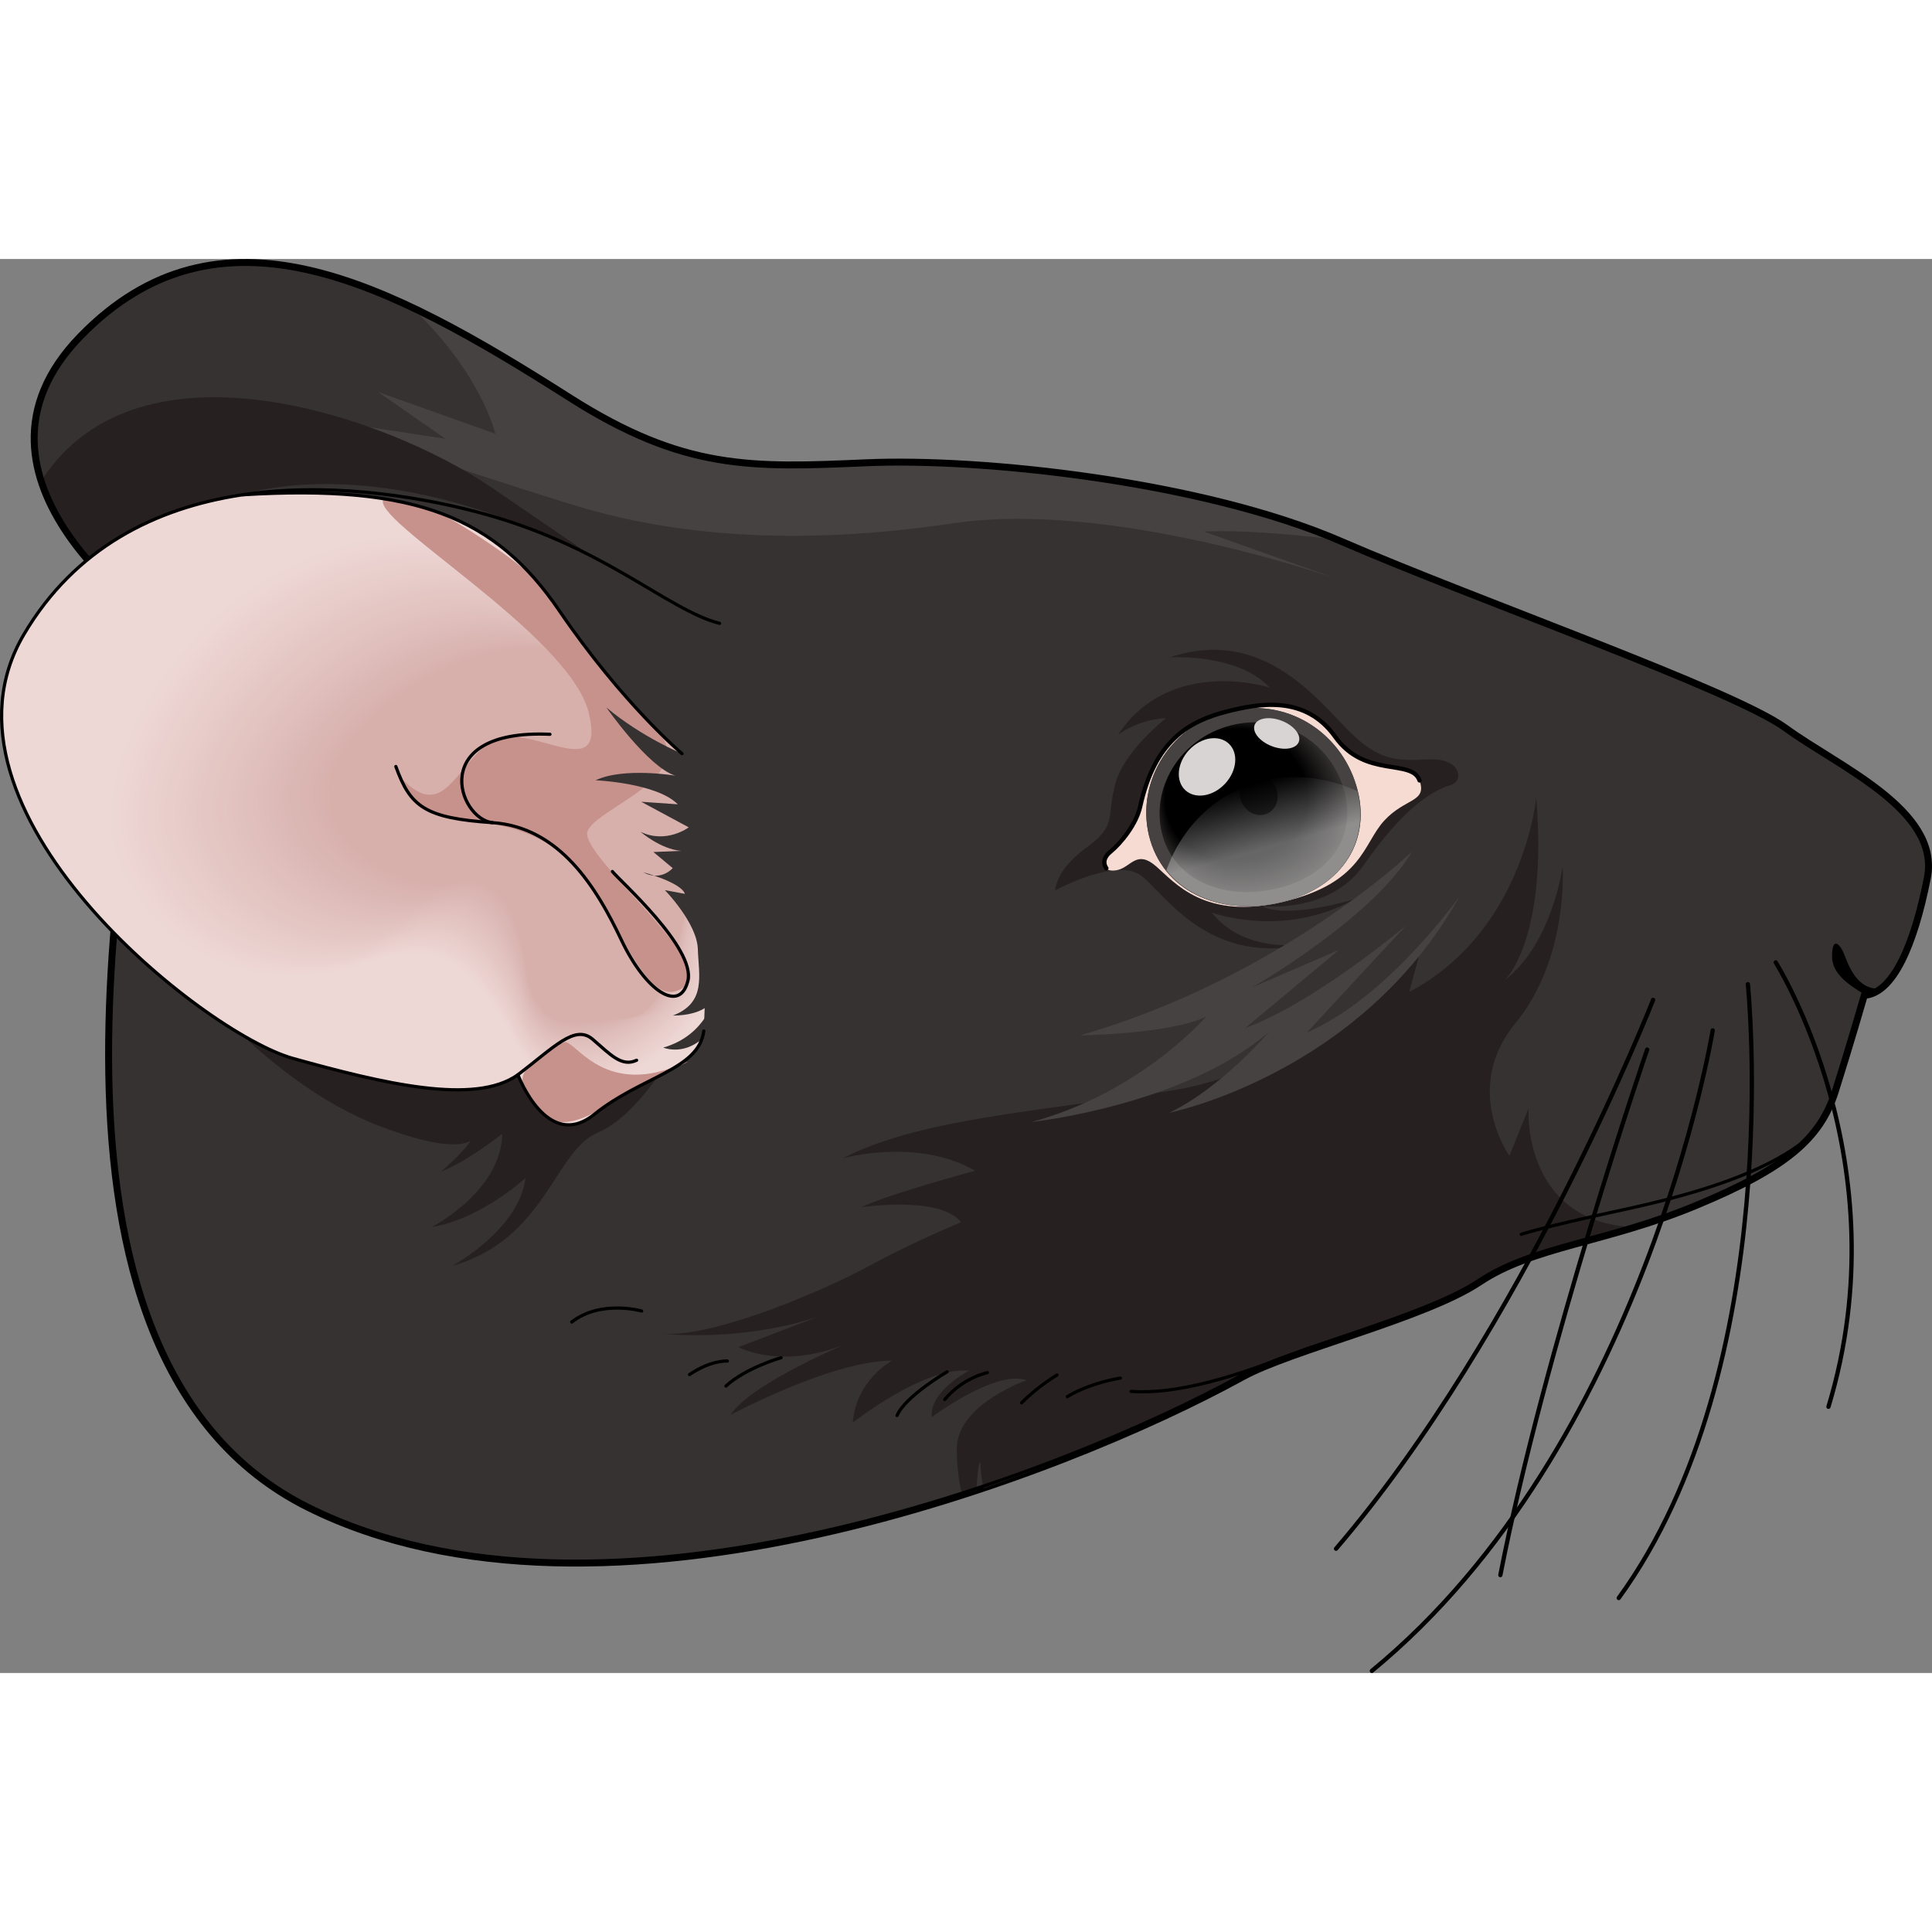 <?xml version="1.0" encoding="utf-8"?>
<!-- Created by: Science Figures, www.sciencefigures.org, Generator: Science Figures Editor -->
<!DOCTYPE svg PUBLIC "-//W3C//DTD SVG 1.1//EN" "http://www.w3.org/Graphics/SVG/1.1/DTD/svg11.dtd">
<svg version="1.1" id="Layer_1" xmlns="http://www.w3.org/2000/svg" xmlns:xlink="http://www.w3.org/1999/xlink" 
	 width="800px" height="800px" viewBox="0 0 451.625 330.538" enable-background="new 0 0 451.625 330.538"
	 xml:space="preserve">
<rect x="0" y="0" width="451.625" height="330.538" fill="#808080" stroke="none"/>
<g>
	<g>
		<g>
			<path fill="none" stroke="#000000" stroke-width="2.5" stroke-miterlimit="10" d="M37.271,84.948
				c0,0-50.202-33.645-18.146-66.584C51.178-14.575,90.053,5.48,132.97,32.807c26.781,17.05,42.646,16.437,69.602,15.263
				c26.954-1.17,78.47,4.336,110.796,18.342c32.324,14.005,91.686,34.742,103.853,43.644c12.167,8.894,35.928,19.021,32.89,34.522
				c-3.036,15.501-7.968,27.014-14.639,27.121c0,0-3.465,12.031-6.893,22.834c-3.437,10.801-11.232,17.559-32.164,26.266
				c-20.93,8.711-38.246,9.592-50.771,17.98s-43.943,15.867-55.36,22.151c-41.95,23.087-149.366,64.675-218.037,30.521
				C1.507,256.268,30.953,126.149,37.271,84.948z"/>
		</g>
	</g>
	<g>
		<g>
			<path fill="#363232" d="M37.271,84.948c0,0-50.202-33.645-18.146-66.584C51.178-14.575,90.053,5.48,132.97,32.807
				c26.781,17.05,42.646,16.437,69.602,15.263c26.954-1.17,78.47,4.336,110.796,18.342c32.324,14.005,91.686,34.742,103.853,43.644
				c12.167,8.894,35.928,19.021,32.89,34.522c-3.036,15.501-7.968,27.014-14.639,27.121c0,0-3.465,12.031-6.893,22.834
				c-3.437,10.801-11.232,17.559-32.164,26.266c-20.93,8.711-38.246,9.592-50.771,17.98s-43.943,15.867-55.36,22.151
				c-41.95,23.087-149.366,64.675-218.037,30.521C1.507,256.268,30.953,126.149,37.271,84.948z"/>
		</g>
	</g>
	<g>
		<g>
			<path fill="#464241" d="M88.436,31.106l27.363,9.75c0,0-3.132-13.662-18.69-28.68c11.576,5.563,23.552,12.793,35.861,20.63
				c26.781,17.05,42.646,16.437,69.602,15.263c26.294-1.145,75.925,4.095,108.349,17.357c-10.666-1.277-21.096-2.053-29.506-1.729
				l31.572,11.25c0,0-52.621-18.75-90.195-13.165c-37.568,5.589-66.13,2.529-87.551-3.921
				c-21.424-6.451-63.184-20.736-63.184-20.736l32.059,4.902L88.436,31.106z"/>
			<g>
				<path fill="#272021" d="M339.209,122.946c2.91-0.83,2.477-6.262-5.015-5.977c-7.491,0.287-11.613,0.791-19.375-7.152
					c-7.765-7.938-20.356-23.759-41.345-16.702c0,0,15.874-0.993,23.342,7.087c0,0-23.189-7.523-35.463,11.015
					c0,0,4.479-3.578,11.238-3.881c0,0-9.847,7.58-11.917,15.466c-2.071,7.881,0.537,9.549-6.763,14.831
					c-7.301,5.28-7.253,9.978-7.253,9.978s14.403-7.924,20.185-3.4c5.777,4.523,15.996,21.471,39.454,15.788
					c0,0-14.887,3.066-23.044-7.229c0,0,16.758,6.219,33.39-3.128c0,0-15.516,4.819-21.759,1.606c0,0,15.811,1.941,23.829-9.492
					C326.729,130.323,333.448,124.593,339.209,122.946z"/>
				<g>
					<path fill="#272021" d="M156.432,249.423c-0.076-0.012-0.158-0.017-0.234-0.029
						C156.197,249.394,156.279,249.405,156.432,249.423z"/>
					<path fill="#272021" d="M157.668,249.547c-0.574-0.052-1-0.098-1.236-0.124C156.827,249.479,157.24,249.52,157.668,249.547z"/>
					<path fill="#272021" d="M345.643,238.778c9.295-6.225,21.23-8.32,35.317-12.543c-1.666-0.096-3.287-0.309-4.843-0.668
						c-20.181-4.655-18.811-27.023-18.811-27.023l-4.468,11.107c0,0-11.18-15.664,1.396-30.991
						c12.572-15.325,11.045-36.692,11.045-36.692s-2.341,17.959-13.563,26.657c0,0,10.183-9.327,7.39-42.821
						c0,0-2.762,31.266-29.688,45.537l2.455-9.025c0,0-26.432,27.147-58.16,32.089c-31.724,4.948-58.998,6.658-76.736,15.823
						c0,0,17.505-4.934,30.959,2.908c0,0-19.93,5.339-26.653,8.531c0,0,18.519-2.799,23.382,3.506c0,0-10.985,4.461-21.393,10.152
						c-9.984,5.453-35.822,16.707-48.287,15.93c4.859,0.428,20.719,1.26,36.66-4.168l-19.029,7.274c0,0,10.625,5.817,26.663-1.417
						c0,0-23.806,9.798-28.503,17.27c0,0,23.563-12.68,37.785-12.69c0,0-8.407,4.365-9.218,14.488c0,0,16.606-13.129,27.177-12.149
						c0,0-9.33,4.799-8.697,10.865c0,0,14.908-11.192,22.119-8.625c0,0-15.09,5.289-16.192,14.8
						c-0.288,2.481,0.222,8.654,1.124,11.767c1.141-0.285,2.273-0.576,3.401-0.871c0.051-1.402,0.3-5.779,0.835-6.701
						c0,0,0.262,4.332,0.813,6.266c24.803-8.611,45.8-18.42,60.36-26.433C301.699,254.646,333.117,247.167,345.643,238.778z"/>
				</g>
				<path fill="#272021" d="M157.73,184.831c0,0-8.253,15.298-18.165,19.482c-9.911,4.189-12.007,24.839-33.871,31.075
					c0,0,15.642-8.458,17.144-20.548c0,0-10.443,9.609-21.973,11.461c0,0,16.263-8.232,16.539-21.815c0,0-7.864,6.315-14.395,8.899
					c0,0,9.352-7.541,8.817-11.941c0,0,3.939,11.579-23.227,1.196c-27.169-10.382-48.724-39.462-48.724-39.462l64.852-2.848
					L157.73,184.831z"/>
				<path fill="#272021" d="M166.619,88.032c-2.488-0.884-24.746-16.186-51.539-34.504c-24.14-16.5-82.092-37.055-105.154-2.113
					c4.981,16.163,21.023,28.924,25.916,32.518l0,0c0.533,0.393,0.932,0.672,1.17,0.838c0.015,0.012,0.03,0.021,0.045,0.031
					c0.055,0.038,0.101,0.069,0.133,0.093c0.013,0.007,0.029,0.019,0.037,0.025c0.021,0.014,0.045,0.028,0.045,0.028
					c-0.614,4.006-1.358,8.742-2.135,14.045L166.619,88.032z"/>
			</g>
		</g>
		<path fill="#464241" d="M330.052,138.552c0,0-30.641,29.408-77.567,42.933c0,0,20.855-0.282,29.422-4.347
			c0,0-15.207,17.711-40.789,24.604c0,0,35.771-3.856,55.563-21.12c0,0-11.229,13.199-23.361,18.956c0,0,44.708-8.978,67.824-50.55
			c0,0-16.742,23.684-35.636,31.777l23.132-24.967c0,0-21.221,17.939-37.598,23.965l21.934-18.281l-20.326,8.77
			C292.648,170.292,320.895,154.157,330.052,138.552z"/>
	</g>
	<path d="M435.471,171.698c-3.066-1.945-7.237-4.492-7.215-8.715c0.025-4.229,1.504-3.215,2.512-1.192
		c1,2.019,2.57,8.607,8.116,8.785L435.471,171.698z"/>
	<g>
		<path fill="#F6DBD2" d="M266.529,128.007c-1.02,4.602-2.45,6.129-6.379,9.884c-3.916,3.749-1.829,5.685,1.22,4.911
			c3.06-0.785,4.395-4.702,8.821-0.885c4.437,3.824,11.393,12.764,29.878,8.32c18.491-4.451,18.542-13.541,23.488-18.926
			c4.944-5.391,10.075-4.258,8.275-9.419c-1.801-5.16-12.755-0.433-19.714-10.205c-6.967-9.771-17.753-7.842-25.37-5.896
			C277.963,108.036,269.977,112.554,266.529,128.007z"/>
		<g>
			<path fill="#464241" d="M317.045,123.077c3.76,12.559-3.045,23.596-16.976,27.16c-13.919,3.551-27.404-1.75-31.167-14.309
				c-3.768-12.555,3.928-26.582,17.847-30.137C300.674,102.234,313.279,110.521,317.045,123.077z"/>
			<path fill="#454140" d="M316.875,123.061c3.742,12.498-3.031,23.483-16.896,27.031c-13.854,3.535-27.275-1.741-31.021-14.241
				c-3.75-12.496,3.909-26.456,17.763-29.994C300.582,102.314,313.128,110.563,316.875,123.061z"/>
			<path fill="#44403F" d="M316.706,123.042c3.725,12.44-3.016,23.374-16.815,26.905c-13.789,3.518-27.146-1.734-30.874-14.174
				c-3.732-12.437,3.891-26.333,17.679-29.854C300.489,102.396,312.976,110.604,316.706,123.042z"/>
			<path fill="#433F3E" d="M316.537,123.024c3.707,12.382-3.002,23.263-16.736,26.777c-13.723,3.5-27.018-1.726-30.727-14.106
				c-3.714-12.378,3.872-26.207,17.594-29.712C300.396,102.477,312.825,110.646,316.537,123.024z"/>
			<path fill="#423E3D" d="M316.368,123.009c3.689,12.321-2.988,23.15-16.655,26.648c-13.658,3.483-26.889-1.718-30.581-14.04
				c-3.697-12.318,3.854-26.081,17.511-29.569C300.304,102.558,312.673,110.688,316.368,123.009z"/>
			<path fill="#413D3C" d="M316.199,122.99c3.671,12.263-2.974,23.041-16.576,26.521c-13.592,3.468-26.759-1.708-30.434-13.972
				c-3.679-12.259,3.835-25.956,17.427-29.427C300.212,102.639,312.521,110.729,316.199,122.99z"/>
			<path fill="#403C3C" d="M316.029,122.973c3.654,12.204-2.959,22.93-16.496,26.394c-13.527,3.45-26.631-1.701-30.288-13.904
				c-3.661-12.2,3.816-25.832,17.343-29.286C300.12,102.719,312.37,110.771,316.029,122.973z"/>
			<path fill="#3F3B3B" d="M315.86,122.956c3.636,12.144-2.946,22.818-16.416,26.265c-13.461,3.435-26.502-1.693-30.141-13.837
				c-3.643-12.141,3.798-25.706,17.259-29.145C300.027,102.799,312.218,110.813,315.86,122.956z"/>
			<path fill="#3E3B3A" d="M315.69,122.938c3.618,12.086-2.931,22.708-16.336,26.138c-13.396,3.417-26.373-1.685-29.994-13.77
				c-3.625-12.082,3.779-25.581,17.175-29.002C299.935,102.88,312.066,110.854,315.69,122.938z"/>
			<path fill="#3D3A39" d="M315.521,122.921c3.601,12.026-2.917,22.597-16.256,26.01c-13.331,3.4-26.244-1.677-29.847-13.702
				c-3.608-12.023,3.76-25.457,17.091-28.861C299.842,102.961,311.916,110.897,315.521,122.921z"/>
			<path fill="#3C3938" d="M315.352,122.904c3.583,11.966-2.903,22.484-16.176,25.881c-13.265,3.384-26.115-1.668-29.701-13.635
				c-3.59-11.964,3.742-25.331,17.007-28.719C299.75,103.041,311.764,110.938,315.352,122.904z"/>
			<path fill="#3B3837" d="M315.183,122.886c3.565,11.908-2.889,22.375-16.096,25.754c-13.199,3.368-25.986-1.66-29.554-13.567
				c-3.572-11.904,3.724-25.206,16.923-28.577C299.657,103.122,311.612,110.98,315.183,122.886z"/>
			<path fill="#3A3736" d="M315.014,122.869c3.547,11.849-2.875,22.264-16.016,25.626c-13.135,3.351-25.858-1.652-29.408-13.501
				c-3.555-11.845,3.705-25.08,16.839-28.435C299.565,103.203,311.461,111.022,315.014,122.869z"/>
			<path fill="#393635" d="M314.844,122.852c3.53,11.789-2.86,22.152-15.936,25.498c-13.069,3.334-25.729-1.644-29.261-13.433
				c-3.537-11.786,3.686-24.956,16.755-28.294C299.473,103.283,311.309,111.064,314.844,122.852z"/>
			<path fill="#383534" d="M314.675,122.834c3.513,11.73-2.846,22.042-15.856,25.37c-13.003,3.317-25.6-1.636-29.114-13.365
				c-3.519-11.728,3.667-24.83,16.671-28.151C299.38,103.364,311.158,111.106,314.675,122.834z"/>
			<path fill="#373433" d="M314.506,122.816c3.495,11.672-2.832,21.931-15.777,25.242c-12.938,3.301-25.47-1.627-28.967-13.298
				c-3.502-11.668,3.648-24.705,16.587-28.01C299.288,103.445,311.006,111.147,314.506,122.816z"/>
			<path fill="#363332" d="M314.336,122.799c3.477,11.612-2.818,21.82-15.696,25.114c-12.873,3.284-25.342-1.619-28.821-13.23
				c-3.483-11.608,3.631-24.58,16.503-27.867C299.195,103.525,310.854,111.189,314.336,122.799z"/>
			<path fill="#353231" d="M314.167,122.782c3.459,11.553-2.804,21.708-15.616,24.986c-12.808,3.268-25.213-1.611-28.675-13.163
				c-3.466-11.55,3.612-24.455,16.419-27.727C299.103,103.606,310.703,111.231,314.167,122.782z"/>
			<path fill="#343131" d="M313.998,122.765c3.442,11.493-2.789,21.598-15.536,24.858c-12.742,3.251-25.084-1.603-28.527-13.096
				c-3.448-11.49,3.593-24.33,16.335-27.584C299.011,103.687,310.551,111.273,313.998,122.765z"/>
			<path fill="#333030" d="M313.829,122.747c3.424,11.435-2.775,21.487-15.456,24.731c-12.677,3.234-24.955-1.595-28.381-13.029
				c-3.43-11.432,3.575-24.205,16.251-27.442C298.918,103.768,310.4,111.315,313.829,122.747z"/>
			<path fill="#322F2F" d="M313.659,122.729c3.407,11.376-2.761,21.376-15.376,24.604c-12.611,3.217-24.826-1.587-28.234-12.962
				c-3.413-11.372,3.556-24.079,16.167-27.301C298.826,103.849,310.248,111.356,313.659,122.729z"/>
			<path fill="#312E2E" d="M313.49,122.713c3.389,11.316-2.746,21.265-15.296,24.475c-12.545,3.201-24.697-1.578-28.087-12.894
				c-3.396-11.313,3.537-23.955,16.083-27.159C298.733,103.929,310.096,111.398,313.49,122.713z"/>
			<path fill="#302E2D" d="M313.321,122.695c3.371,11.257-2.732,21.154-15.216,24.348c-12.481,3.184-24.569-1.57-27.941-12.827
				c-3.377-11.254,3.519-23.829,16-27.017C298.641,104.01,309.945,111.44,313.321,122.695z"/>
			<path fill="#2F2D2C" d="M313.151,122.678c3.353,11.197-2.718,21.043-15.136,24.22c-12.415,3.167-24.439-1.563-27.795-12.759
				c-3.359-11.195,3.5-23.705,15.915-26.876C298.548,104.09,309.793,111.482,313.151,122.678z"/>
			<path fill="#2E2C2B" d="M312.982,122.66c3.336,11.139-2.704,20.932-15.057,24.092c-12.35,3.15-24.31-1.554-27.647-12.691
				c-3.342-11.137,3.481-23.58,15.831-26.734C298.457,104.171,309.642,111.524,312.982,122.66z"/>
			<path fill="#2D2B2A" d="M312.813,122.643c3.318,11.08-2.69,20.821-14.977,23.964c-12.284,3.135-24.182-1.546-27.501-12.624
				c-3.324-11.077,3.463-23.454,15.748-26.592C298.364,104.252,309.491,111.565,312.813,122.643z"/>
			<path fill="#2C2A29" d="M312.644,122.626c3.3,11.02-2.676,20.71-14.896,23.836c-12.219,3.117-24.053-1.538-27.355-12.558
				c-3.306-11.018,3.445-23.329,15.664-26.45C298.271,104.332,309.339,111.607,312.644,122.626z"/>
			<path fill="#2B2928" d="M312.474,122.608c3.283,10.961-2.661,20.599-14.816,23.708c-12.153,3.101-23.924-1.529-27.208-12.489
				c-3.289-10.959,3.426-23.204,15.579-26.309C298.179,104.413,309.187,111.649,312.474,122.608z"/>
			<path fill="#2A2827" d="M312.305,122.591c3.265,10.902-2.647,20.488-14.736,23.58c-12.089,3.084-23.795-1.521-27.062-12.422
				c-3.271-10.899,3.408-23.079,15.496-26.167C298.086,104.494,309.036,111.691,312.305,122.591z"/>
			<path fill="#292726" d="M312.136,122.574c3.248,10.842-2.633,20.377-14.657,23.451c-12.022,3.068-23.666-1.513-26.915-12.354
				c-3.253-10.841,3.39-22.954,15.411-26.024C297.994,104.574,308.884,111.732,312.136,122.574z"/>
			<path fill="#282626" d="M311.966,122.557c3.23,10.783-2.619,20.266-14.577,23.324c-11.958,3.051-23.538-1.505-26.768-12.287
				c-3.235-10.782,3.371-22.829,15.327-25.884C297.902,104.655,308.733,111.775,311.966,122.557z"/>
			<path fill="#272525" d="M311.797,122.539c3.212,10.725-2.604,20.155-14.497,23.196c-11.892,3.034-23.408-1.497-26.622-12.22
				c-3.217-10.723,3.352-22.703,15.244-25.741C297.809,104.736,308.581,111.816,311.797,122.539z"/>
			<path fill="#262424" d="M311.628,122.521c3.194,10.665-2.59,20.044-14.417,23.068c-11.827,3.018-23.28-1.488-26.476-12.152
				c-3.199-10.663,3.334-22.578,15.16-25.6C297.717,104.816,308.429,111.858,311.628,122.521z"/>
			<path fill="#252323" d="M311.458,122.504c3.177,10.606-2.576,19.934-14.337,22.941c-11.761,3-23.15-1.48-26.328-12.086
				c-3.182-10.604,3.315-22.453,15.076-25.457C297.625,104.897,308.278,111.9,311.458,122.504z"/>
			<path fill="#242222" d="M311.289,122.487c3.16,10.546-2.562,19.821-14.257,22.813c-11.696,2.983-23.021-1.472-26.182-12.018
				c-3.165-10.546,3.296-22.329,14.992-25.315C297.533,104.979,308.126,111.941,311.289,122.487z"/>
			<path fill="#232121" d="M311.12,122.47c3.142,10.487-2.548,19.71-14.177,22.685c-11.63,2.968-22.893-1.463-26.035-11.95
				c-3.146-10.485,3.278-22.204,14.908-25.174C297.44,105.059,307.975,111.984,311.12,122.47z"/>
			<path fill="#232120" d="M310.951,122.452c3.124,10.429-2.534,19.6-14.097,22.558c-11.565,2.95-22.764-1.457-25.889-11.884
				c-3.129-10.427,3.259-22.077,14.823-25.032C297.347,105.139,307.823,112.025,310.951,122.452z"/>
			<path fill="#22201F" d="M310.781,122.435c3.106,10.37-2.519,19.489-14.017,22.43c-11.499,2.935-22.634-1.448-25.742-11.815
				c-3.111-10.368,3.241-21.953,14.74-24.891C297.255,105.221,307.672,112.068,310.781,122.435z"/>
			<path fill="#211F1E" d="M310.612,122.418c3.089,10.31-2.505,19.377-13.937,22.301c-11.435,2.918-22.506-1.439-25.596-11.748
				c-3.093-10.309,3.222-21.828,14.656-24.749C297.163,105.301,307.52,112.109,310.612,122.418z"/>
			<path fill="#201E1D" d="M310.442,122.4c3.071,10.251-2.491,19.267-13.856,22.174c-11.369,2.9-22.377-1.432-25.449-11.682
				c-3.076-10.249,3.204-21.703,14.571-24.606C297.07,105.382,307.369,112.151,310.442,122.4z"/>
			<path fill="#1F1D1C" d="M310.273,122.383c3.053,10.191-2.477,19.156-13.777,22.046c-11.304,2.884-22.248-1.423-25.302-11.614
				c-3.058-10.189,3.185-21.577,14.488-24.465C296.978,105.462,307.217,112.193,310.273,122.383z"/>
			<path fill="#1E1C1B" d="M310.104,122.365c3.036,10.133-2.462,19.045-13.697,21.918c-11.237,2.867-22.119-1.415-25.155-11.547
				c-3.04-10.131,3.167-21.452,14.404-24.322C296.885,105.543,307.065,112.234,310.104,122.365z"/>
			<path fill="#1D1B1B" d="M309.935,122.348c3.018,10.074-2.448,18.934-13.617,21.791c-11.173,2.85-21.99-1.407-25.009-11.479
				c-3.022-10.072,3.148-21.327,14.32-24.182C296.792,105.623,306.914,112.276,309.935,122.348z"/>
			<path fill="#1C1A1A" d="M309.766,122.331c3,10.015-2.434,18.822-13.537,21.661c-11.107,2.835-21.861-1.398-24.862-11.411
				c-3.004-10.013,3.129-21.202,14.236-24.04C296.701,105.705,306.762,112.318,309.766,122.331z"/>
			<path fill="#1B1919" d="M309.596,122.313c2.982,9.955-2.42,18.712-13.457,21.534c-11.042,2.817-21.732-1.391-24.716-11.345
				c-2.987-9.953,3.111-21.077,14.152-23.897C296.608,105.785,306.611,112.36,309.596,122.313z"/>
			<path fill="#1A1818" d="M309.427,122.296c2.965,9.896-2.406,18.601-13.377,21.406c-10.977,2.801-21.603-1.382-24.569-11.276
				c-2.969-9.895,3.092-20.952,14.068-23.756C296.516,105.866,306.459,112.402,309.427,122.296z"/>
			<path fill="#191717" d="M309.257,122.278c2.948,9.837-2.391,18.49-13.297,21.279c-10.911,2.784-21.475-1.375-24.422-11.21
				c-2.951-9.835,3.074-20.827,13.984-23.614C296.423,105.946,306.308,112.444,309.257,122.278z"/>
			<path fill="#181616" d="M309.088,122.262c2.93,9.777-2.377,18.379-13.217,21.15c-10.846,2.767-21.346-1.366-24.276-11.143
				c-2.933-9.776,3.055-20.702,13.9-23.473C296.331,106.027,306.156,112.485,309.088,122.262z"/>
			<path fill="#171515" d="M308.919,122.244c2.913,9.718-2.363,18.268-13.137,21.022c-10.781,2.751-21.217-1.357-24.129-11.075
				c-2.916-9.717,3.036-20.576,13.816-23.33C296.239,106.107,306.004,112.527,308.919,122.244z"/>
			<path fill="#161414" d="M308.75,122.227c2.895,9.659-2.349,18.156-13.057,20.895c-10.714,2.734-21.087-1.349-23.982-11.007
				c-2.898-9.658,3.018-20.452,13.732-23.188C296.146,106.188,305.853,112.569,308.75,122.227z"/>
			<path fill="#151413" d="M308.581,122.209c2.877,9.6-2.334,18.046-12.978,20.768c-10.649,2.717-20.959-1.342-23.836-10.94
				c-2.88-9.599,3-20.326,13.648-23.047C296.053,106.27,305.702,112.611,308.581,122.209z"/>
			<path fill="#141312" d="M308.411,122.192c2.859,9.54-2.32,17.935-12.897,20.639c-10.584,2.7-20.831-1.333-23.689-10.873
				c-2.863-9.539,2.98-20.201,13.564-22.905C295.961,106.35,305.549,112.653,308.411,122.192z"/>
			<path fill="#131211" d="M308.242,122.174c2.841,9.482-2.306,17.824-12.817,20.512c-10.519,2.685-20.701-1.324-23.542-10.805
				c-2.845-9.481,2.962-20.076,13.48-22.764C295.869,106.431,305.398,112.695,308.242,122.174z"/>
			<path fill="#121110" d="M308.072,122.157c2.824,9.423-2.292,17.713-12.737,20.384c-10.453,2.667-20.572-1.317-23.396-10.738
				c-2.827-9.422,2.944-19.951,13.396-22.621C295.776,106.512,305.247,112.736,308.072,122.157z"/>
			<path fill="#111010" d="M307.903,122.14c2.806,9.363-2.278,17.602-12.657,20.256c-10.388,2.651-20.444-1.309-23.25-10.671
				c-2.81-9.362,2.925-19.826,13.313-22.479C295.684,106.592,305.095,112.778,307.903,122.14z"/>
			<path fill="#100F0F" d="M307.734,122.122c2.789,9.305-2.264,17.491-12.577,20.128c-10.323,2.634-20.314-1.301-23.103-10.604
				c-2.792-9.303,2.906-19.7,13.228-22.338C295.592,106.673,304.944,112.82,307.734,122.122z"/>
			<path fill="#0F0E0E" d="M307.564,122.105c2.771,9.245-2.249,17.379-12.497,20c-10.257,2.617-20.186-1.293-22.956-10.536
				c-2.774-9.244,2.888-19.576,13.144-22.196C295.5,106.754,304.792,112.862,307.564,122.105z"/>
			<path fill="#0E0D0D" d="M307.396,122.088c2.753,9.186-2.235,17.269-12.417,19.872c-10.192,2.601-20.057-1.284-22.81-10.469
				c-2.756-9.186,2.869-19.45,13.061-22.055C295.407,106.834,304.64,112.904,307.396,122.088z"/>
			<path fill="#0D0C0C" d="M307.226,122.07c2.735,9.127-2.221,17.158-12.337,19.744c-10.126,2.584-19.928-1.275-22.663-10.401
				c-2.739-9.126,2.851-19.325,12.976-21.912C295.315,106.915,304.489,112.945,307.226,122.07z"/>
			<path fill="#0C0B0B" d="M307.057,122.053c2.718,9.068-2.207,17.047-12.257,19.617c-10.061,2.566-19.799-1.269-22.516-10.334
				c-2.721-9.067,2.833-19.201,12.892-21.771C295.222,106.995,304.337,112.987,307.057,122.053z"/>
			<path fill="#0B0A0A" d="M306.888,122.035c2.7,9.009-2.192,16.937-12.177,19.489c-9.996,2.55-19.67-1.26-22.37-10.267
				c-2.703-9.008,2.814-19.076,12.809-21.629C295.129,107.076,304.186,113.029,306.888,122.035z"/>
			<path fill="#0A0909" d="M306.718,122.019c2.683,8.949-2.178,16.824-12.098,19.36c-9.93,2.534-19.541-1.252-22.223-10.199
				c-2.686-8.948,2.795-18.95,12.725-21.487C295.037,107.156,304.034,113.071,306.718,122.019z"/>
			<path fill="#090808" d="M306.549,122.001c2.665,8.89-2.164,16.714-12.018,19.232c-9.865,2.518-19.412-1.243-22.076-10.131
				c-2.667-8.891,2.776-18.825,12.64-21.346C294.945,107.238,303.882,113.113,306.549,122.001z"/>
			<path fill="#080707" d="M306.38,121.983c2.647,8.831-2.15,16.604-11.938,19.104c-9.799,2.501-19.283-1.234-21.93-10.064
				c-2.649-8.83,2.758-18.699,12.557-21.203C294.853,107.318,303.731,113.154,306.38,121.983z"/>
			<path fill="#070706" d="M306.21,121.967c2.63,8.771-2.135,16.491-11.857,18.977c-9.734,2.484-19.154-1.228-21.783-9.997
				c-2.632-8.771,2.739-18.575,12.472-21.063C294.76,107.399,303.58,113.196,306.21,121.967z"/>
			<path fill="#060605" d="M306.041,121.949c2.612,8.712-2.121,16.381-11.778,18.849c-9.668,2.468-19.025-1.219-21.636-9.93
				c-2.614-8.712,2.721-18.449,12.389-20.92C294.668,107.479,303.428,113.238,306.041,121.949z"/>
			<path fill="#050505" d="M305.872,121.932c2.594,8.653-2.107,16.27-11.698,18.722c-9.603,2.45-18.896-1.212-21.49-9.862
				c-2.596-8.653,2.703-18.325,12.305-20.778C294.576,107.561,303.276,113.28,305.872,121.932z"/>
			<path fill="#040404" d="M305.702,121.914c2.577,8.594-2.093,16.159-11.617,18.594c-9.538,2.435-18.768-1.202-21.343-9.795
				c-2.579-8.594,2.684-18.199,12.221-20.637C294.483,107.641,303.125,113.321,305.702,121.914z"/>
			<path fill="#030303" d="M305.533,121.897c2.559,8.534-2.079,16.048-11.538,18.465c-9.473,2.417-18.639-1.194-21.197-9.728
				c-2.561-8.535,2.665-18.074,12.136-20.494C294.39,107.722,302.973,113.363,305.533,121.897z"/>
			<path fill="#020202" d="M305.364,121.879c2.541,8.477-2.065,15.938-11.458,18.339c-9.407,2.399-18.51-1.188-21.05-9.661
				c-2.543-8.476,2.646-17.949,12.053-20.353C294.298,107.803,302.821,113.405,305.364,121.879z"/>
			<path fill="#010101" d="M305.194,121.862c2.524,8.416-2.05,15.826-11.377,18.21c-9.342,2.384-18.381-1.178-20.903-9.593
				c-2.526-8.417,2.628-17.825,11.968-20.211C294.206,107.884,302.67,113.447,305.194,121.862z"/>
			<path d="M305.025,121.845c2.506,8.357-2.036,15.715-11.298,18.082c-9.276,2.367-18.252-1.17-20.757-9.525
				c-2.508-8.357,2.609-17.699,11.885-20.069C294.113,107.964,302.519,113.489,305.025,121.845z"/>
		</g>
		<path fill="#464241" d="M286.749,105.792c-13.919,3.555-21.614,17.582-17.847,30.137c3.763,12.559,17.248,17.859,31.167,14.309
			c13.931-3.564,20.735-14.602,16.976-27.16C313.279,110.521,300.674,102.234,286.749,105.792z M299.102,147.005
			c-12.748,3.26-24.198-1.717-27.23-11.837c-3.336-11.121,3.915-23.099,15.844-26.149c11.605-2.963,22.951,3.403,26.372,14.811
			C317.307,134.579,311.286,143.896,299.102,147.005z"/>
		
			<linearGradient id="SVGID_1_" gradientUnits="userSpaceOnUse" x1="-532.767" y1="-180.338" x2="-532.767" y2="-208.866" gradientTransform="matrix(0.963 -0.268 0.268 0.963 861.251 181.092)">
			<stop  offset="0.461" style="stop-color:#FFFFFF"/>
			<stop  offset="1" style="stop-color:#000000"/>
		</linearGradient>
		<path opacity="0.4" fill="url(#SVGID_1_)" d="M294.867,122.088c-10.76,2.748-18.582,10.71-22.224,20.813
			c5.894,7.375,16.493,10.13,27.426,7.337c13.426-3.431,20.146-13.848,17.237-25.85
			C310.278,121.185,302.479,120.142,294.867,122.088z"/>
		<path opacity="0.5" d="M298.448,124.149c0.762,2.551-0.509,5.102-2.851,5.697c-2.352,0.601-4.857-0.979-5.623-3.531
			c-0.768-2.555,0.506-5.102,2.854-5.703C295.172,120.011,297.682,121.597,298.448,124.149z"/>
		<path fill="#D8D4D3" d="M287.623,113.694c2.044,2.451,1.247,6.696-1.768,9.472c-3.014,2.778-7.119,3.042-9.165,0.593
			c-2.046-2.453-1.247-6.705,1.771-9.48C281.475,111.503,285.574,111.241,287.623,113.694z"/>
		<path fill="#D8D4D3" d="M303.683,112.605c-0.36,1.733-3.009,2.386-5.906,1.446c-2.89-0.938-4.94-3.102-4.584-4.84
			c0.368-1.734,3.024-2.379,5.917-1.449C301.997,108.697,304.054,110.861,303.683,112.605z"/>
		<path fill="none" stroke="#000000" stroke-linecap="round" stroke-linejoin="round" stroke-miterlimit="10" d="M331.833,121.893
			c-1.801-5.16-12.755-0.433-19.714-10.205c-6.967-9.771-17.753-7.842-25.37-5.896c-8.786,2.244-16.813,6.752-20.22,22.215
			c-0.904,4.102-4.47,8.525-6.954,10.555c-2.487,2.031-0.946,3.852-0.946,3.852"/>
	</g>
	<path fill="none" stroke="#000000" stroke-linecap="round" stroke-miterlimit="10" d="M408.58,169.519
		c0,0,9.178,89.322-30.182,143.486"/>
	<path fill="none" stroke="#000000" stroke-linecap="round" stroke-miterlimit="10" d="M400.359,180.325
		c0,0-15.848,97.252-79.669,149.713"/>
	<path fill="none" stroke="#000000" stroke-linecap="round" stroke-miterlimit="10" d="M385.037,184.813
		c0,0-23.96,69.873-34.313,122.838"/>
	<path fill="none" stroke="#000000" stroke-linecap="round" stroke-miterlimit="10" d="M415.094,164.429
		c0,0,29.633,46.869,12.327,103.871"/>
	<path fill="none" stroke="#000000" stroke-linecap="round" stroke-miterlimit="10" d="M386.435,173.188
		c0,0-30.346,77.215-74.12,128.297"/>
	<g>
		<g>
			
				<path fill="none" stroke="#000000" stroke-width="0.75" stroke-linecap="round" stroke-linejoin="round" stroke-miterlimit="10" d="
				M37.271,84.948c0,0-50.202-33.645-18.146-66.584C51.178-14.575,90.053,5.48,132.97,32.807
				c26.781,17.05,42.646,16.437,69.602,15.263c26.954-1.17,78.47,4.336,110.796,18.342c32.324,14.005,91.686,34.742,103.853,43.644
				c12.167,8.894,35.928,19.021,32.89,34.522c-3.036,15.501-7.968,27.014-14.639,27.121c0,0-3.465,12.031-6.893,22.834
				c-3.437,10.801-11.232,17.559-32.164,26.266c-20.93,8.711-38.246,9.592-50.771,17.98s-43.943,15.867-55.36,22.151
				c-41.95,23.087-149.366,64.675-218.037,30.521C1.507,256.268,30.953,126.149,37.271,84.948z"/>
			
				<path fill="none" stroke="#000000" stroke-width="0.75" stroke-linecap="round" stroke-linejoin="round" stroke-miterlimit="10" d="
				M306.467,254.417c-12.697,4.774-28.715,11.199-42.072,10.295"/>
			
				<path fill="none" stroke="#000000" stroke-width="0.75" stroke-linecap="round" stroke-linejoin="round" stroke-miterlimit="10" d="
				M261.913,261.595c-3.356,0.559-8.398,1.916-12.423,4.342"/>
			
				<path fill="none" stroke="#000000" stroke-width="0.75" stroke-linecap="round" stroke-linejoin="round" stroke-miterlimit="10" d="
				M247.086,260.872c0,0-4.441,2.625-8.285,6.518"/>
			
				<path fill="none" stroke="#000000" stroke-width="0.75" stroke-linecap="round" stroke-linejoin="round" stroke-miterlimit="10" d="
				M230.797,260.327c0,0-5.668,1.134-9.953,6.273"/>
			
				<path fill="none" stroke="#000000" stroke-width="0.75" stroke-linecap="round" stroke-linejoin="round" stroke-miterlimit="10" d="
				M221.395,260.132c0,0-9.729,5.652-11.705,10.211"/>
			
				<path fill="none" stroke="#000000" stroke-width="0.75" stroke-linecap="round" stroke-linejoin="round" stroke-miterlimit="10" d="
				M182.589,256.827c0,0-8.203,2.336-12.889,6.629"/>
			
				<path fill="none" stroke="#000000" stroke-width="0.75" stroke-linecap="round" stroke-linejoin="round" stroke-miterlimit="10" d="
				M170.031,257.614c0,0-3.757-0.288-8.847,3.16"/>
			
				<path fill="none" stroke="#000000" stroke-width="0.75" stroke-linecap="round" stroke-linejoin="round" stroke-miterlimit="10" d="
				M149.996,245.915c0,0-9.559-2.706-16.355,2.587"/>
		</g>
		
			<path fill="none" stroke="#000000" stroke-width="0.75" stroke-linecap="round" stroke-linejoin="round" stroke-miterlimit="10" d="
			M420.613,207.079c-8.448,6.111-21.633,10.967-41.135,15.161c-19.508,4.199-23.865,5.748-23.865,5.748"/>
	</g>
	<g>
		<path fill="#EED8D6" d="M168.207,85.171c-12.535-3.219-27.047-18.344-57.027-26.123C81.197,51.267,29.649,46.995,5.588,87.757
			c-24.064,40.762,41.811,93.261,62.938,99.129c21.126,5.868,42.514,11.006,52.545,3.8c0,0,6.793,18.173,17.845,9.261
			c11.052-8.916,24.428-10.367,25.602-19.484"/>
		<g>
			<path fill="#EED8D6" d="M165.832,117.622c0.436,5.148,5.945,42.192-0.834,56.611c-6.783,14.42-33.492,29.522-44.443,9.64
				c-10.949-19.882-18.922-25.036-37.092-18.534c-18.177,6.504-45.912,1.809-56.893-24.021
				c-10.979-25.825,25.924-82.449,75.803-76.786C152.256,70.198,164.271,99.104,165.832,117.622z"/>
			<path fill="#EDD7D5" d="M165.75,118.163c0.392,5.446,5.649,42.055-1.186,56.147c-6.839,14.094-33.206,28.963-43.955,9.141
				c-10.747-19.823-18.686-24.954-36.64-18.56c-17.96,6.397-45.533,1.604-56.229-23.995c-10.694-25.595,26.344-81.51,75.614-75.551
				C152.313,71.267,164.417,99.646,165.75,118.163z"/>
			<path fill="#EDD6D4" d="M165.667,118.704c0.348,5.745,5.354,41.917-1.537,55.684c-6.895,13.768-32.919,28.404-43.466,8.641
				c-10.545-19.763-18.451-24.872-36.189-18.583c-17.744,6.291-45.153,1.397-55.565-23.972
				c-10.41-25.364,26.762-80.57,75.425-74.315C152.368,72.332,164.545,100.191,165.667,118.704z"/>
			<path fill="#ECD5D3" d="M165.584,119.244c0.302,6.046,5.058,41.779-1.889,55.22c-6.951,13.442-32.633,27.846-42.978,8.142
				c-10.343-19.703-18.216-24.789-35.738-18.607c-17.528,6.184-44.774,1.191-54.901-23.945
				c-10.125-25.135,27.177-79.635,75.236-73.082C152.423,73.394,164.659,100.74,165.584,119.244z"/>
			<path fill="#ECD4D2" d="M165.502,119.785c0.255,6.347,4.761,41.642-2.241,54.756c-7.006,13.115-32.346,27.286-42.489,7.642
				c-10.141-19.644-17.98-24.707-35.286-18.632c-17.313,6.077-44.395,0.986-54.237-23.921c-9.84-24.904,27.592-78.7,75.047-71.847
				C152.476,74.452,164.76,101.289,165.502,119.785z"/>
			<path fill="#EBD3D1" d="M165.419,120.326c0.205,6.647,4.466,41.504-2.593,54.292c-7.062,12.789-32.059,26.727-42,7.142
				c-9.938-19.584-17.745-24.624-34.835-18.655c-17.096,5.97-44.016,0.78-53.574-23.896c-9.555-24.674,28.004-77.768,74.86-70.612
				C152.528,75.506,164.849,101.84,165.419,120.326z"/>
			<path fill="#EBD2D0" d="M165.337,120.867c0.154,6.949,4.17,41.366-2.945,53.828c-7.117,12.463-31.772,26.168-41.511,6.643
				c-9.737-19.524-17.51-24.543-34.384-18.68c-16.88,5.863-43.636,0.574-52.91-23.871c-9.271-24.444,28.413-76.84,74.671-69.379
				C152.58,76.557,164.927,102.394,165.337,120.867z"/>
			<path fill="#EAD1CF" d="M165.255,121.408c0.102,7.252,3.874,41.229-3.296,53.364c-7.173,12.137-31.486,25.608-41.023,6.143
				c-9.534-19.465-17.273-24.46-33.932-18.704c-16.664,5.757-43.257,0.369-52.247-23.847c-8.986-24.213,28.821-75.911,74.482-68.144
				C152.629,77.603,164.996,102.947,165.255,121.408z"/>
			<path fill="#EAD1CE" d="M165.172,121.948c0.047,7.556,3.578,41.091-3.648,52.901c-7.229,11.811-31.199,25.049-40.534,5.643
				c-9.333-19.405-17.039-24.378-33.48-18.729c-16.448,5.65-42.878,0.164-51.583-23.821c-8.702-23.983,29.226-74.986,74.293-66.908
				C152.678,78.645,165.057,103.502,165.172,121.948z"/>
			<path fill="#E9D0CD" d="M165.09,122.49c-0.009,7.857,3.282,40.952-4,52.437c-7.284,11.484-30.913,24.49-40.045,5.144
				c-9.13-19.346-16.803-24.296-33.03-18.753c-16.231,5.543-42.499-0.042-50.918-23.796c-8.417-23.753,29.628-74.066,74.104-65.675
				C152.727,79.682,165.111,104.057,165.09,122.49z"/>
			<path fill="#E9CFCC" d="M165.008,123.03c-0.067,8.162,2.986,40.815-4.352,51.974c-7.34,11.158-30.626,23.931-39.557,4.644
				c-8.928-19.286-16.567-24.214-32.577-18.777c-16.016,5.437-42.121-0.247-50.255-23.771c-8.132-23.522,30.03-73.146,73.917-64.439
				C152.774,80.713,165.159,104.61,165.008,123.03z"/>
			<path fill="#E8CECB" d="M164.925,123.571c-0.126,8.465,2.69,40.677-4.704,51.509c-7.396,10.832-30.339,23.372-39.068,4.145
				c-8.726-19.226-16.333-24.131-32.126-18.802c-15.799,5.33-41.741-0.452-49.591-23.746c-7.848-23.292,30.429-72.232,73.728-63.205
				C152.82,81.739,165.2,105.167,164.925,123.571z"/>
			<path fill="#E8CDCA" d="M164.842,124.111c-0.188,8.77,2.395,40.54-5.055,51.046c-7.452,10.506-30.053,22.813-38.579,3.646
				c-8.524-19.167-16.098-24.049-31.675-18.826c-15.583,5.223-41.362-0.659-48.927-23.723c-7.563-23.062,30.825-71.32,73.539-61.97
				C152.866,82.761,165.236,105.723,164.842,124.111z"/>
			<path fill="#E7CCC9" d="M164.76,124.652c-0.251,9.072,2.099,40.402-5.407,50.582c-7.507,10.18-29.767,22.253-38.09,3.145
				c-8.322-19.106-15.862-23.966-31.225-18.85c-15.367,5.117-40.982-0.864-48.263-23.697C34.497,113,72.996,65.42,115.125,75.097
				C152.909,83.775,165.269,106.277,164.76,124.652z"/>
			<path fill="#E7CBC8" d="M164.678,125.193c-0.317,9.375,1.802,40.265-5.759,50.117c-7.563,9.854-29.48,21.695-37.603,2.646
				c-8.119-19.047-15.626-23.885-30.771-18.874c-15.152,5.009-40.604-1.07-47.601-23.673c-6.994-22.601,31.613-69.509,73.162-59.5
				C152.954,84.786,165.298,106.833,164.678,125.193z"/>
			<path fill="#E6CAC7" d="M164.595,125.734c-0.383,9.678,1.507,40.127-6.11,49.654c-7.619,9.527-29.193,21.135-37.113,2.146
				c-7.917-18.987-15.391-23.802-30.321-18.898c-14.935,4.903-40.224-1.275-46.936-23.647c-6.71-22.371,32.004-68.609,72.973-58.266
				C152.997,85.789,165.322,107.389,164.595,125.734z"/>
			<path fill="#E5C9C6" d="M164.513,126.275c-0.452,9.98,1.211,39.988-6.462,49.189c-7.674,9.201-28.907,20.576-36.625,1.646
				c-7.716-18.928-15.155-23.719-29.87-18.922c-14.719,4.796-39.845-1.481-46.272-23.623c-6.426-22.141,32.394-67.716,72.784-57.031
				C153.041,86.786,165.344,107.944,164.513,126.275z"/>
			<path fill="#E5C8C5" d="M164.43,126.816c-0.522,10.284,0.916,39.851-6.813,48.726c-7.73,8.875-28.621,20.017-36.136,1.147
				c-7.513-18.868-14.919-23.638-29.417-18.947c-14.504,4.689-39.466-1.688-45.609-23.598c-6.14-21.911,32.782-66.828,72.596-55.797
				C153.083,87.777,165.36,108.499,164.43,126.816z"/>
			<path fill="#E4C7C4" d="M164.348,127.357c-0.594,10.588,0.619,39.713-7.166,48.262c-7.786,8.549-28.334,19.458-35.648,0.647
				c-7.311-18.809-14.684-23.555-28.966-18.971c-14.287,4.582-39.086-1.894-44.945-23.573c-5.855-21.68,33.168-65.944,72.407-54.563
				C153.125,88.76,165.376,109.054,164.348,127.357z"/>
			<path fill="#E4C6C3" d="M164.266,127.897c-0.668,10.891,0.323,39.575-7.518,47.799c-7.842,8.223-28.047,18.898-35.159,0.147
				c-7.108-18.749-14.449-23.473-28.515-18.995c-14.071,4.476-38.707-2.099-44.281-23.548c-5.571-21.45,33.553-65.067,72.218-53.327
				C153.168,89.737,165.389,109.609,164.266,127.897z"/>
			<path fill="#E3C5C2" d="M164.183,128.438c-0.744,11.193,0.027,39.438-7.869,47.335c-7.897,7.896-27.76,18.34-34.67-0.352
				c-6.907-18.689-14.214-23.391-28.064-19.021c-13.854,4.37-38.327-2.304-43.617-23.522c-5.287-21.221,33.938-64.197,72.029-52.094
				C153.212,90.705,165.398,110.163,164.183,128.438z"/>
			<path fill="#E3C4C1" d="M164.101,128.979c-0.822,11.495-0.268,39.3-8.221,46.87c-7.953,7.57-27.474,17.781-34.182-0.851
				c-6.705-18.63-13.978-23.309-27.612-19.044c-13.639,4.262-37.948-2.51-42.954-23.498c-5.002-20.99,34.321-63.333,71.841-50.858
				C153.255,91.667,165.406,110.718,164.101,128.979z"/>
			<path fill="#E2C4C1" d="M164.018,129.521c-0.901,11.797-0.564,39.162-8.572,46.407c-8.009,7.244-27.188,17.221-33.693-1.352
				c-6.502-18.57-13.742-23.227-27.161-19.068c-13.422,4.156-37.569-2.715-42.29-23.474c-4.718-20.759,34.705-62.476,71.652-49.623
				C153.3,92.619,165.412,111.271,164.018,129.521z"/>
			<path fill="#E2C3C0" d="M163.936,130.062c-0.982,12.1-0.86,39.024-8.925,45.942s-26.9,16.662-33.204-1.851
				c-6.3-18.511-13.507-23.144-26.709-19.092c-13.207,4.048-37.19-2.921-41.626-23.449c-4.433-20.529,35.089-61.628,71.464-48.389
				C153.346,93.564,165.417,111.825,163.936,130.062z"/>
			<path fill="#E1C2BF" d="M163.854,130.603c-1.065,12.401-1.156,38.886-9.276,45.479c-8.12,6.592-26.614,16.103-32.715-2.35
				c-6.098-18.452-13.272-23.062-26.259-19.117c-12.99,3.942-36.811-3.126-40.962-23.423c-4.148-20.299,35.474-60.789,71.275-47.155
				C153.394,94.5,165.419,112.377,163.854,130.603z"/>
			<path fill="#E1C1BE" d="M163.771,131.143c-1.15,12.704-1.452,38.75-9.628,45.016c-8.176,6.266-26.327,15.543-32.226-2.85
				c-5.896-18.392-13.037-22.979-25.807-19.141c-12.774,3.835-36.432-3.332-40.298-23.399C51.947,110.7,91.67,70.812,126.897,84.85
				C153.442,95.428,165.419,112.931,163.771,131.143z"/>
			<path fill="#E0C0BD" d="M163.689,131.684c-1.236,13.005-1.749,38.611-9.98,44.552c-8.231,5.938-26.041,14.984-31.737-3.35
				c-5.694-18.331-12.801-22.896-25.356-19.165c-12.558,3.729-36.052-3.538-39.634-23.374c-3.58-19.838,36.247-59.137,70.897-44.685
				C153.493,96.347,165.419,113.483,163.689,131.684z"/>
			<path fill="#E0BFBC" d="M163.606,132.225c-1.324,13.306-2.044,38.474-10.332,44.088c-8.287,5.613-25.754,14.425-31.25-3.85
				c-5.491-18.271-12.565-22.814-24.903-19.189c-12.343,3.622-35.674-3.743-38.972-23.349c-3.294-19.608,36.639-58.328,70.709-43.45
				C153.547,97.255,165.417,114.035,163.606,132.225z"/>
			<path fill="#DFBEBB" d="M163.524,132.766c-1.415,13.606-2.34,38.335-10.684,43.623c-8.343,5.287-25.468,13.866-30.761-4.348
				c-5.29-18.213-12.33-22.732-24.453-19.214c-12.125,3.515-35.293-3.949-38.307-23.324c-3.01-19.378,37.033-57.53,70.521-42.216
				C153.604,98.155,165.414,114.587,163.524,132.766z"/>
			<path fill="#DEBDBA" d="M163.441,133.307c-1.507,13.907-2.636,38.197-11.035,43.159c-8.399,4.961-25.181,13.307-30.272-4.848
				c-5.088-18.153-12.095-22.649-24.001-19.238c-11.91,3.408-34.915-4.154-37.643-23.3c-2.726-19.146,37.432-56.744,70.332-40.98
				C153.666,99.046,165.41,115.138,163.441,133.307z"/>
			<path fill="#DEBCB9" d="M163.359,133.848c-1.6,14.206-2.932,38.06-11.387,42.695c-8.455,4.635-24.895,12.748-29.784-5.348
				c-4.885-18.093-11.859-22.567-23.549-19.262c-11.694,3.301-34.536-4.36-36.98-23.275c-2.44-18.917,37.838-55.972,70.144-39.746
				C153.73,99.926,165.404,115.689,163.359,133.848z"/>
			<path fill="#DDBBB8" d="M163.277,134.388c-1.696,14.507-3.228,37.923-11.739,42.232c-8.51,4.309-24.608,12.188-29.294-5.847
				c-4.684-18.034-11.624-22.486-23.099-19.287c-11.478,3.195-34.156-4.565-36.315-23.25c-2.156-18.687,38.25-55.214,69.954-38.511
				C153.8,100.798,165.398,116.239,163.277,134.388z"/>
			<path fill="#DDBAB7" d="M163.194,134.929c-1.792,14.806-3.523,37.784-12.09,41.769c-8.566,3.982-24.321,11.629-28.806-6.347
				c-4.481-17.974-11.389-22.403-22.647-19.312c-11.262,3.089-33.777-4.771-35.652-23.225
				c-1.872-18.456,38.672-54.471,69.766-37.276C153.876,101.66,165.39,116.789,163.194,134.929z"/>
			<path fill="#DCB9B6" d="M163.112,135.47c-1.892,15.104-3.819,37.647-12.442,41.305c-8.622,3.656-24.035,11.069-28.318-6.847
				c-4.279-17.914-11.153-22.32-22.195-19.335c-11.045,2.981-33.398-4.978-34.988-23.2c-1.587-18.227,39.105-53.745,69.577-36.042
				C153.958,102.513,165.382,117.34,163.112,135.47z"/>
			<path fill="#DCB8B5" d="M163.029,136.011c-1.992,15.402-4.115,37.509-12.794,40.841c-8.677,3.33-23.748,10.51-27.829-7.346
				c-4.077-17.855-10.917-22.239-21.744-19.36c-10.83,2.875-33.019-5.183-34.325-23.175c-1.302-17.996,39.552-53.037,69.389-34.808
				C154.048,103.356,165.373,117.888,163.029,136.011z"/>
			<path fill="#DBB7B4" d="M162.946,136.552c-2.094,15.7-4.411,37.371-13.145,40.376c-8.733,3.004-23.462,9.952-27.341-7.845
				c-3.875-17.795-10.682-22.156-21.292-19.384c-10.613,2.768-32.639-5.389-33.661-23.15c-1.018-17.766,40.012-52.345,69.2-33.572
				C154.145,104.192,165.363,118.437,162.946,136.552z"/>
			<path fill="#DBB7B3" d="M162.864,137.092c-2.199,15.999-4.707,37.234-13.497,39.913c-8.789,2.678-23.175,9.393-26.852-8.345
				c-3.672-17.735-10.446-22.074-20.841-19.408c-10.397,2.661-32.26-5.594-32.997-23.125c-0.733-17.536,40.491-51.674,69.011-32.338
				C154.252,105.019,165.352,118.985,162.864,137.092z"/>
			<path fill="#DAB6B2" d="M162.782,137.633c-2.305,16.297-5.003,37.097-13.85,39.449c-8.844,2.352-22.888,8.834-26.362-8.845
				c-3.471-17.676-10.211-21.991-20.39-19.433c-10.181,2.555-31.881-5.799-32.333-23.1c-0.448-17.306,40.993-51.021,68.823-31.104
				C154.369,105.838,165.341,119.533,162.782,137.633z"/>
			<path fill="#DAB5B1" d="M162.699,138.174c-2.412,16.593-5.299,36.958-14.201,38.985c-8.9,2.025-22.602,8.274-25.874-9.345
				c-3.269-17.615-9.977-21.909-19.939-19.456c-9.965,2.448-31.501-6.005-31.669-23.076c-0.164-17.075,41.518-50.39,68.634-29.868
				C154.498,106.651,165.33,120.08,162.699,138.174z"/>
			<path fill="#D9B4B0" d="M162.617,138.715c-2.522,16.89-5.594,36.82-14.553,38.521c-8.956,1.7-22.315,7.716-25.385-9.843
				c-3.066-17.557-9.741-21.827-19.487-19.481c-9.749,2.342-31.123-6.211-31.006-23.05c0.121-16.846,42.072-49.781,68.445-28.635
				C154.64,107.459,165.317,120.628,162.617,138.715z"/>
			<path fill="#D9B3AF" d="M162.534,139.256c-2.632,17.186-5.89,36.683-14.904,38.057c-9.012,1.373-22.029,7.156-24.897-10.343
				c-2.864-17.497-9.505-21.745-19.036-19.505c-9.533,2.234-30.743-6.417-30.342-23.026c0.405-16.614,42.659-49.192,68.256-27.399
				C154.794,108.263,165.304,121.174,162.534,139.256z"/>
			<path fill="#D8B2AE" d="M162.452,139.796c-2.746,17.481-6.187,36.546-15.257,37.594c-9.067,1.047-21.742,6.598-24.408-10.842
				c-2.662-17.438-9.27-21.663-18.584-19.53c-9.317,2.128-30.364-6.622-29.678-23.001c0.689-16.384,43.283-48.624,68.068-26.164
				C154.964,109.063,165.291,121.721,162.452,139.796z"/>
			<path fill="#D8B1AD" d="M162.37,140.338c-2.859,17.774-6.482,36.406-15.608,37.129c-9.123,0.721-21.456,6.038-23.919-11.343
				c-2.459-17.377-9.034-21.58-18.133-19.553c-9.101,2.021-29.985-6.828-29.014-22.977c0.974-16.154,43.949-48.077,67.879-24.93
				C155.151,109.864,165.276,122.267,162.37,140.338z"/>
			<path fill="#D7B0AC" d="M144.555,99.478c10.802,11.189,20.706,23.334,17.732,41.4c-2.978,18.07-6.778,36.27-15.96,36.666
				c-9.179,0.395-21.169,5.479-23.431-11.842c-2.258-17.318-8.799-21.498-17.682-19.578c-8.885,1.914-29.605-7.033-28.351-22.951
				C78.123,107.249,121.527,75.623,144.555,99.478z"/>
		</g>
		<path fill="#C8928C" d="M124.922,74.646c-5.122-5.184-30.9-22.916-35.166-18.594c-4.27,4.32,43.354,31.582,47.855,49.982
			c4.5,18.406-15.733,0.174-23.865,7.373c-8.131,7.2-10.691,17.91-20.361,7.504c0,0,1.605,8.516,13.674,9.973
			c12.067,1.461,24.491,3.232,33.449,19.34c8.959,16.106,13.307,24.793,19.949,19.589s-24.803-30.466-23.154-35.901
			c1.65-5.437,25.836-12.624,16.547-23.529C144.555,99.478,124.922,74.646,124.922,74.646z"/>
		<path fill="#363232" d="M172.842,85.339c-12.869,0.676-18.594-9.42-47.984-21.909c-41.774-17.749-68.122-8.317-68.122-8.317
			c40.396-2.477,59.111,5.239,73.981,27.064c14.872,21.826,28.713,33.449,28.713,33.449s-9.316-3.797-17.676-10.787
			c0,0,9.708,13.92,16.095,15.932c0,0-12.079-2.023-18.623,1.082c0,0,14.251,0.604,19.217,5.619l-8.554-0.595l11.108,5.979
			c0,0-5.234,3.951-11.274,1.039c0,0,4.639,4.049,9.488,4.462l-6.467,0.267l4.506,3.766c0,0-2.721,3.23-6.91,0.955
			c0,0,8.877,2.38,9.766,5.061l-4.69-0.877c0,0,7.523,7.682,7.711,13.797c0.188,6.113,2.056,12.503-5.823,15.518
			c0,0,8.279,0.286,9.813-4.656c0,0-1.818,9.223-12.069,12.154c0,0,4.443,1.895,8.984-1.963l7.479-5.848L172.842,85.339z"/>
		<path fill="#C8928C" d="M158.326,188.585c9.049-3.645-9.116,4.059-15.164,8.321c-6.045,4.271-13.124,7.188-16.703,2.366
			c-3.58-4.827-6.825-7.532-1.596-11.561c5.227-4.029,4.656-3.785,7.029-4.628C134.264,182.243,140.651,195.703,158.326,188.585z"/>
		
			<path fill="none" stroke="#000000" stroke-width="0.75" stroke-linecap="round" stroke-linejoin="round" stroke-miterlimit="10" d="
			M121.07,190.686c8.533-6.494,13.34-11.833,17.467-8.288c4.125,3.543,6.781,6.561,10.273,4.904"/>
		
			<path fill="none" stroke="#000000" stroke-width="0.75" stroke-linecap="round" stroke-linejoin="round" stroke-miterlimit="10" d="
			M143.152,143.177c1.584,2.037,19.521,17.934,17.641,25.572c-1.879,7.645-9.826,2.48-15.555-9.591s-14.333-26.334-30.117-27.396
			c-15.793-1.068-19.197-3.729-22.586-13.126"/>
		
			<path fill="none" stroke="#000000" stroke-width="0.75" stroke-linecap="round" stroke-linejoin="round" stroke-miterlimit="10" d="
			M115.121,131.763c-8.063-0.879-15.295-21.916,13.43-20.658"/>
		
			<path fill="none" stroke="#000000" stroke-width="0.75" stroke-linecap="round" stroke-linejoin="round" stroke-miterlimit="10" d="
			M159.43,115.626c0,0-13.841-11.623-28.713-33.449c-14.87-21.825-33.586-29.541-73.981-27.064"/>
		
			<path fill="none" stroke="#000000" stroke-width="0.75" stroke-linecap="round" stroke-linejoin="round" stroke-miterlimit="10" d="
			M168.207,85.171c-12.535-3.219-27.047-18.344-57.027-26.123C81.197,51.267,29.649,46.995,5.588,87.757
			c-24.064,40.762,41.811,93.261,62.938,99.129c21.126,5.868,42.514,11.006,52.545,3.8c0,0,6.793,18.173,17.845,9.261
			c11.052-8.916,24.428-10.367,25.602-19.484"/>
	</g>
</g>
</svg>